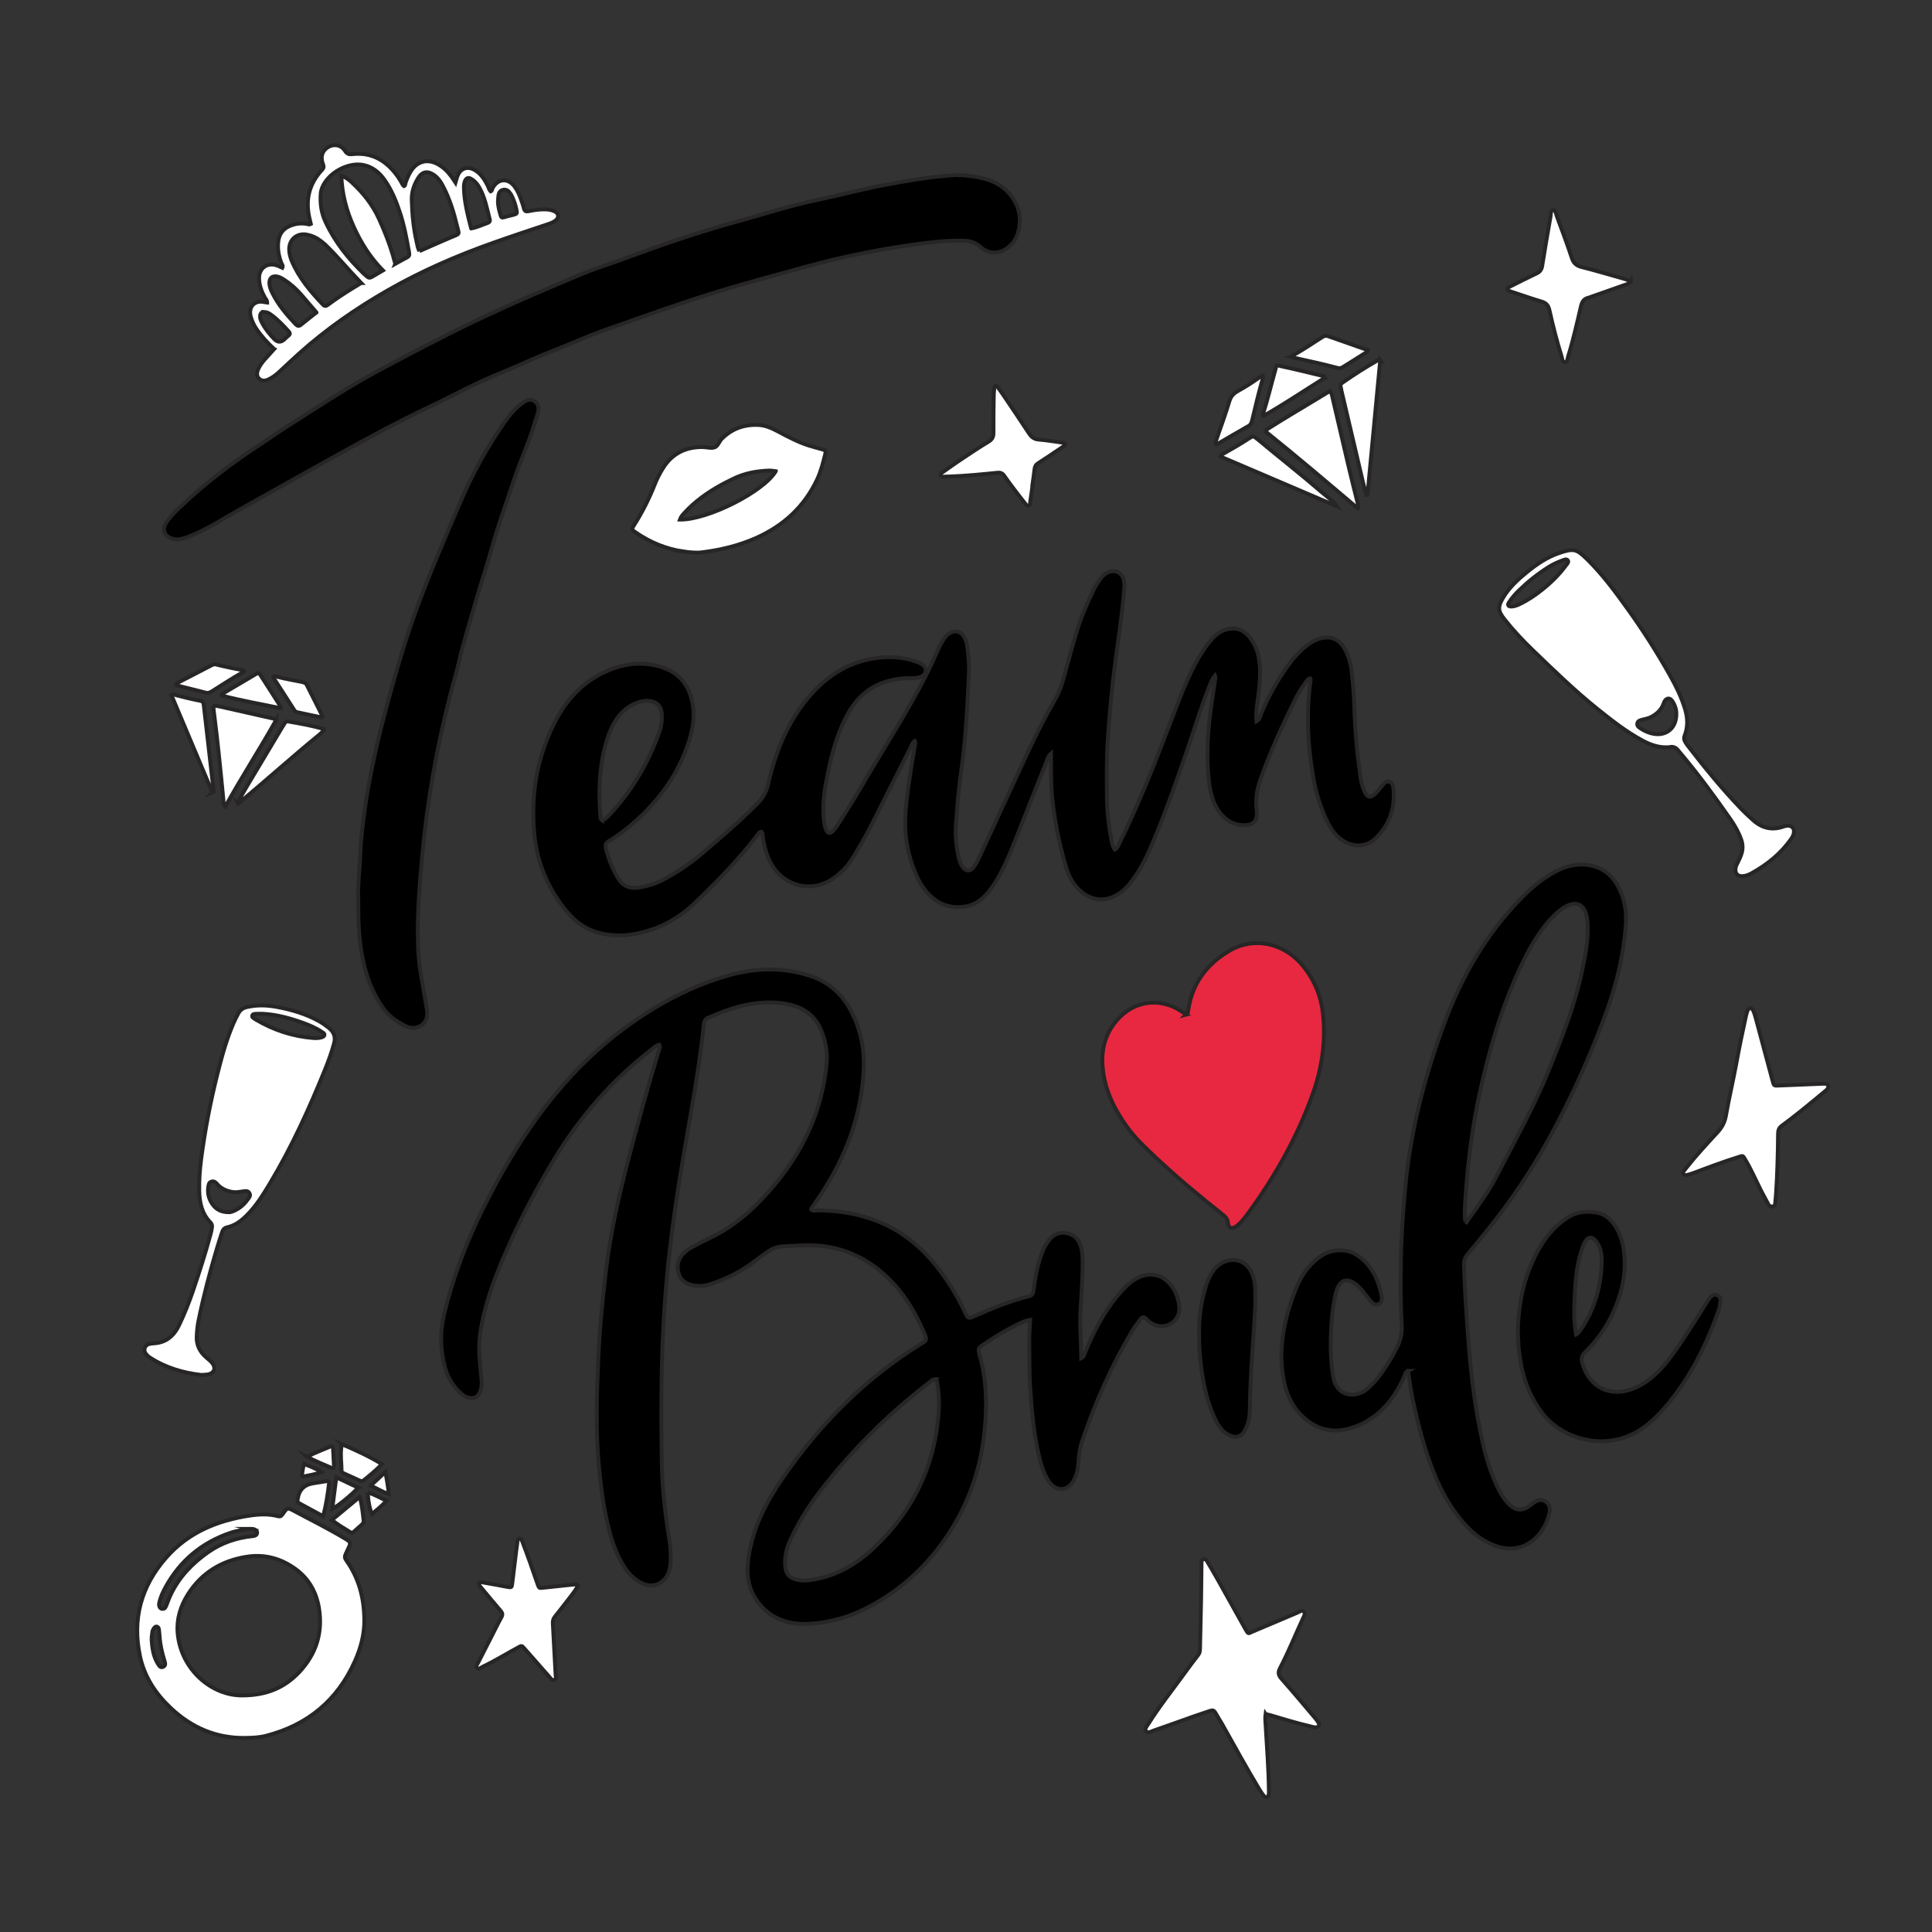 <?xml version="1.0" encoding="UTF-8"?>
<svg xmlns="http://www.w3.org/2000/svg" version="1.1" viewBox="0 0 500 500">
  <rect x="0" y="0" width="500" height="500" fill="#333333" stroke="none"/>
  <defs>
    <style>
      .cls-1, .cls-2, .cls-3 {
        stroke: #272525;
        stroke-miterlimit: 10;
      }

      .cls-2 {
        fill: #e82840;
      }

      .cls-3 {
        fill: #fff;
      }
    </style>
  </defs>
  <!-- Generator: Adobe Illustrator 28.7.4, SVG Export Plug-In . SVG Version: 1.2.0 Build 166)  -->
  <g>
    <g id="OBJECTS">
      <g>
        <path class="cls-1" d="M170.625,270.416c-.8.074-1.331.676-1.914,1.125-10.275,7.918-18.664,17.505-25.362,28.603-4.8,7.952-9.114,16.159-12.773,24.69-2.792,6.51-5.279,13.141-6.294,20.223-.378,2.636-.324,5.259-.058,7.892.148,1.474.295,2.948.421,4.424.083.976-.038,1.931-.429,2.838-.62,1.436-1.6,1.887-3.116,1.467-.706-.195-1.268-.608-1.804-1.081-2.093-1.847-3.45-4.156-4.164-6.828-1.22-4.566-1.282-9.159-.171-13.762,2.276-9.433,5.714-18.438,9.998-27.129,2.877-5.838,6.051-11.511,9.556-16.997,6.954-10.887,15.214-20.627,25.467-28.552,8.316-6.428,17.391-11.499,27.492-14.585,7.384-2.256,14.812-2.603,22.224-.169,4.606,1.513,8.052,4.476,10.371,8.749,2.617,4.824,3.688,9.988,3.44,15.444-.549,12.051-4.715,22.854-11.349,32.8-.714,1.07-1.454,2.122-2.177,3.185-.032.046-.025.12-.044.226.425.569,1.044.256,1.569.26,5.592.037,11.023.898,16.21,3.069,5.146,2.154,9.487,5.423,13.146,9.598,3.632,4.143,6.536,8.768,8.891,13.745.778,1.643.816,1.68,2.435.967,4.6-2.026,9.235-3.955,14.135-5.144.895-.217,1.042-.76,1.139-1.514.423-3.259,1.008-6.484,2.152-9.585.472-1.281,1.087-2.473,1.95-3.533,1.211-1.49,2.776-2.086,4.639-1.672,1.862.413,3.027,1.645,3.53,3.466.309,1.118.42,2.266.436,3.436.056,4.128-.246,8.243-.508,12.353-.276,4.325.11,8.619.169,13.087.853-.421.865-1.203,1.11-1.788,2.223-5.312,4.843-10.385,8.625-14.788,1.179-1.373,2.397-2.699,3.928-3.691,3.9-2.526,8.08-1.486,10.357,2.554.775,1.374,1.184,2.868,1.337,4.406.351,3.545-3.207,6.039-6.497,4.604-.777-.339-1.471-.815-2.026-1.453-.59-.677-1.091-.54-1.556.101-.718.99-1.487,1.951-2.11,2.998-5.384,9.054-9.618,18.634-12.98,28.608-.603,1.788-.829,3.635-.94,5.503-.097,1.627-.434,3.196-1.23,4.627-1.549,2.785-4.557,2.884-6.372.244-1.611-2.342-2.228-5.056-2.835-7.75-1.232-5.478-1.633-11.065-2.034-16.651-.277-3.858-.16-7.72-.237-11.58-.038-1.921.15-3.847.24-5.874-1.478.209-2.652.885-3.843,1.473-2.775,1.371-5.394,3.015-7.975,4.719-1.718,1.135-1.797,1.17-1.232,3.127,1.708,5.915,1.854,11.974,1.365,18.012-.747,9.225-3.341,17.953-8.133,25.938-5.494,9.154-12.884,16.351-22.405,21.252-4.627,2.381-9.573,3.817-14.78,4.123-5.938.35-10.947-1.49-14.22-6.756-2.082-3.351-2.204-7.092-1.611-10.849,1.171-7.417,4.543-13.933,8.73-20.017,9.603-13.953,21.291-25.799,35.771-34.754,1.64-1.014,1.657-1.065.961-2.726-2.285-5.457-5.278-10.45-9.605-14.569-6.374-6.067-13.959-8.797-22.718-8.233-6.579.424-5.73-.384-11.795,4.221-3.197,2.427-6.771,4.221-10.558,5.558-1.59.561-3.23.864-4.937.587-1.93-.313-3.442-1.203-3.997-3.159-.568-2.002-.125-3.828,1.411-5.311.701-.677,1.524-1.187,2.382-1.635,1.37-.715,2.734-1.443,4.131-2.102,4.595-2.169,8.617-5.128,12.199-8.715,6.542-6.548,11.821-13.93,15.042-22.679,1.655-4.495,2.696-9.134,3.141-13.899.262-2.807-.254-5.515-1.251-8.137-1.917-5.042-5.972-6.998-10.972-7.499-4.905-.492-9.616.466-14.206,2.125-1.391.503-2.738,1.123-4.115,1.666-.812.32-1.161.883-1.25,1.755-1.368,13.398-4.097,26.583-6.226,39.862-1.815,11.319-3.26,22.677-4.002,34.135-.843,13.002-.862,26.006-.662,39.014.107,6.959.896,13.877,2.033,20.748.296,1.788.334,3.589.266,5.394-.044,1.171-.275,2.305-.805,3.356-1.175,2.33-3.831,3.326-6.236,2.3-2.211-.944-3.829-2.594-5.081-4.596-1.546-2.472-2.614-5.16-3.411-7.963-1.644-5.786-2.437-11.712-3.005-17.682-.893-9.392-.576-18.786-.171-28.184.33-7.661,1.096-15.287,2.013-22.891,1.142-9.47,3.221-18.767,5.628-27.998,2.534-9.718,5.182-19.401,8.125-29.002.112-.364.283-.73.015-1.173ZM242.354,356.911c-.97-.069-1.435.538-1.975.953-10.795,8.276-20.328,17.818-28.572,28.636-2.894,3.798-5.364,7.872-7.348,12.227-.951,2.087-1.436,4.267-1.248,6.567.175,2.149,1.063,3.076,3.146,3.546,1.825.411,3.602.097,5.357-.273,5.377-1.137,9.976-3.873,13.948-7.524,10.676-9.814,16.57-21.972,17.309-36.528.131-2.568-.081-5.113-.619-7.603Z"/>
        <path class="cls-1" d="M288.528,219.918c.816-.609,1.019-1.384,1.353-2.061,4.816-9.769,8.841-19.873,12.71-30.043,1.831-4.813,3.598-9.652,5.865-14.287,1.363-2.786,2.922-5.448,4.926-7.828,1.188-1.41,2.577-2.513,4.44-2.896,1.907-.392,3.581.026,4.955,1.432,2.396,2.452,3.155,5.535,3.313,8.826.165,3.43-.462,6.798-.862,10.182-.128,1.083-.158,2.15-.045,3.432.822-.474.913-1.206,1.153-1.799,1.796-4.44,4.118-8.588,6.891-12.486,1.387-1.95,2.965-3.734,4.845-5.227,1.274-1.011,2.661-1.804,4.299-2.083,2.188-.373,3.926.323,5.185,2.159,1.306,1.905,1.934,4.055,2.212,6.32.392,3.199.632,6.41.732,9.631.185,5.991.731,11.95,1.582,17.882.183,1.278.492,2.528,1.018,3.712.745,1.674,1.554,1.848,2.895.556.645-.622,1.164-1.374,1.752-2.057.458-.531.879-1.195,1.736-.957.911.253,1.075,1.06,1.143,1.833.435,4.969-.983,9.314-4.611,12.79-2.415,2.313-5.843,2.415-8.688.456-1.693-1.166-2.84-2.781-3.737-4.595-1.869-3.782-3.074-7.796-3.774-11.928-1.404-8.29-1.826-16.625-.608-24.99.013-.09-.103-.199-.182-.343-.693.178-.944.818-1.308,1.311-1.113,1.507-2.036,3.141-2.853,4.814-3.278,6.711-6.391,13.492-8.833,20.567-.862,2.497-1.107,5-.799,7.599.288,2.43-.797,3.75-3.221,3.717-3.441-.048-5.769-1.949-7.334-4.859-1.404-2.611-1.74-5.502-1.978-8.399-.584-7.112.169-14.143,1.304-21.15.206-1.27.382-2.544.559-3.818.015-.104-.069-.222-.152-.465-.718.853-1.049,1.817-1.428,2.753-2.488,6.152-4.305,12.536-6.508,18.787-2.781,7.891-5.526,15.798-8.92,23.457-1.256,2.833-2.694,5.562-4.566,8.047-1.014,1.346-2.139,2.573-3.579,3.483-3.287,2.079-6.876,1.778-9.791-.811-1.79-1.59-2.918-3.587-3.612-5.842-1.707-5.553-2.872-11.222-3.562-16.989-.497-4.158-.467-8.338-.444-12.752-.716.61-.852,1.313-1.099,1.933-2.857,7.175-5.686,14.361-8.56,21.529-1.39,3.466-2.841,6.908-4.872,10.069-1.086,1.691-2.288,3.268-3.908,4.495-3.025,2.292-8.003,2.327-11.241.07-2.288-1.594-3.888-3.756-5.016-6.257-2.372-5.257-3.383-10.727-2.946-16.54.445-5.924,1.473-11.744,2.456-17.581.052-.311.138-.627-.061-.975-.649.416-.797,1.148-1.106,1.756-3.468,6.83-6.91,13.674-10.382,20.502-1.401,2.756-2.972,5.419-4.596,8.051-1.268,2.056-2.9,3.779-4.863,5.177-5.468,3.897-12.615,2.369-16.049-3.393-1.278-2.144-1.902-4.489-2.294-6.918-.09-.558-.008-1.159-.341-1.643-.647-.078-.796.436-1.044.759-4.912,6.413-10.54,12.176-16.356,17.744-4.07,3.897-8.93,6.541-14.473,7.739-3.17.685-6.397.775-9.589.068-3.519-.779-6.388-2.652-8.712-5.392-5.024-5.923-7.977-12.756-8.68-20.474-.957-10.511.811-20.565,5.891-29.874,3.279-6.008,8.06-10.515,14.613-12.856,3.98-1.421,8.07-1.648,12.156-.427,4.899,1.464,7.552,4.901,8.371,9.848.528,3.189-.02,6.288-.971,9.322-2.552,8.145-7.305,14.846-13.583,20.532-2.2,1.993-4.521,3.835-7.083,5.343-.863.508-1.095,1.069-.846,2.051.684,2.706,1.704,5.249,3.147,7.644,1.271,2.109,3.124,2.783,5.432,2.393,2.099-.355,4.133-.921,6.044-1.924,3.781-1.986,7.29-4.353,10.538-7.127,4.849-4.142,9.698-8.28,14.177-12.833,1.353-1.375,2.186-2.889,2.623-4.808,1.998-8.778,5.339-16.956,11.504-23.71,4.241-4.646,9.392-7.819,15.678-8.856,3.861-.637,7.704-.5,11.426.891,1.561.583,2.308,1.393,2.209,2.338-.106,1.014-1.149,1.702-2.85,1.813-1.091.071-2.194.002-3.28.109-6.114.6-10.789,3.397-13.872,8.849-3.228,5.71-4.68,11.956-5.859,18.297-.589,3.171-.827,6.382-.51,9.614.076.776.215,1.528.505,2.251.478,1.191,1.093,1.328,1.948.333.668-.778,1.254-1.638,1.798-2.51,1.942-3.114,3.913-6.213,5.76-9.383,4.83-8.289,10.044-16.35,14.596-24.803,1.587-2.948,3.11-5.927,4.439-9.0.589-1.364,1.221-2.699,2.056-3.929.437-.643.943-1.227,1.663-1.577,1.361-.662,2.725-.265,3.483,1.05.555.963.818,2.035.923,3.126.197,2.05.464,4.098.366,6.167-.411,8.747-.829,17.487-2.098,26.172-.632,4.326-.936,8.704-1.261,13.069-.216,2.898.072,5.791.715,8.633.199.879.463,1.748,1.029,2.478.894,1.151,1.971,1.152,2.843-.025.692-.935,1.191-1.984,1.678-3.038,4.157-9.002,8.295-18.012,12.485-26.998,2.123-4.553,4.429-9.016,6.928-13.375.938-1.636,1.597-3.364,2.102-5.171,1.143-4.09,2.205-8.201,3.438-12.268,1.164-3.838,2.732-7.494,4.506-11.072.483-.975,1.103-1.889,1.722-2.788.52-.754,1.243-1.305,2.107-1.638,1.742-.67,3.422.203,3.865,2.007.234.953.166,1.925.085,2.884-.538,6.35-1.507,12.648-2.347,18.96-.867,6.51-1.435,13.047-1.872,19.599-.327,4.892-.266,9.785-.224,14.678.031,3.674.436,7.323,1.111,10.934.175.935.303,1.912.95,2.807ZM155.839,212.342c.76-.289,1.341-.881,1.906-1.483,5.803-6.189,10.001-13.35,12.86-21.313.571-1.591.767-3.253.647-4.941-.128-1.808-1.212-2.955-3.02-3.18-.964-.12-1.915-.04-2.857.264-2.698.871-4.706,2.583-6.173,4.969-.984,1.6-1.674,3.333-2.209,5.124-1.942,6.509-2.175,13.156-1.567,19.868.024.266.11.497.413.692Z"/>
        <path class="cls-1" d="M364.412,354.777c-.829.437-.824,1.089-1.048,1.592-2.589,5.798-6.416,10.423-12.471,12.79-4.59,1.794-9.047,1.381-12.916-1.806-2.959-2.437-4.802-5.69-5.607-9.464-1.683-7.898-.304-15.48,2.448-22.909.921-2.487,2.017-4.893,3.762-6.922,2.062-2.397,4.417-4.317,7.798-4.472,1.944-.089,3.687.372,5.262,1.525,3.368,2.466,5.024,5.953,5.853,9.897.308,1.464-.043,2.317-.796,2.527-1.063.297-1.674-.405-2.248-1.129-.56-.706-1.103-1.426-1.674-2.123-.367-.448-.744-.893-1.163-1.292-3.146-2.997-5.136-1.464-5.866,1.55-.717,2.96-1.051,5.954-1.22,8.97-.242,4.31-.219,8.612.528,12.896.918,5.265,5.995,5.39,8.642,3.135,1.034-.881,1.988-1.827,2.834-2.89,1.971-2.48,3.615-5.158,5.036-7.989.92-1.833,1.336-3.708,1.208-5.77-.371-5.981-.305-11.971-.192-17.959.116-6.116.591-12.21,1.173-18.297,1.376-14.383,5.017-28.245,10.01-41.74,4.44-12.002,10.727-22.96,19.709-32.233,2.707-2.795,5.657-5.273,9.094-7.109,2.662-1.422,5.497-2.145,8.555-1.676,3.438.528,5.922,2.422,7.567,5.4,1.759,3.185,2.328,6.631,2.058,10.259-.591,7.96-2.505,15.595-5.268,23.07-4.004,10.83-8.736,21.326-14.265,31.449-4.73,8.66-10.218,16.839-16.453,24.502-1.626,1.998-3.222,4.021-4.894,5.978-.716.838-1.037,1.705-1.002,2.806.225,7.143.73,14.265,1.297,21.388.573,7.193,1.445,14.341,2.878,21.408.971,4.79,2.123,9.546,4.18,14.024.783,1.705,1.671,3.341,2.93,4.745,1.548,1.727,3.502,2.614,5.909.623.346-.286.719-.544,1.097-.789.934-.604,1.912-.824,2.875-.105.914.682,1.22,1.675,1.004,2.748-.36,1.784-1.088,3.442-2.14,4.927-2.874,4.059-7.254,5.428-11.924,3.726-3.619-1.318-6.437-3.746-8.84-6.666-3.052-3.709-5.322-7.886-7.099-12.338-2.442-6.117-4.053-12.469-5.428-18.894-.511-2.391-.838-4.808-1.194-7.366ZM379.163,316.049c.138.08.275.161.413.241.13-.215.246-.44.392-.643,2.594-3.607,5.231-7.198,7.278-11.148,4.764-9.194,9.844-18.226,13.722-27.868,3.365-8.367,6.677-16.731,8.521-25.595.8-3.845,1.581-7.689,1.424-11.655-.044-1.107-.182-2.182-.56-3.216-.735-2.011-2.299-2.736-4.295-1.947-.711.281-1.412.657-2.018,1.12-1.487,1.136-2.796,2.47-3.969,3.932-2.718,3.388-4.774,7.17-6.605,11.086-4.822,10.312-8.03,21.149-10.461,32.236-1.947,8.879-3.095,17.873-3.716,26.933-.148,2.167-.317,4.348-.125,6.525Z"/>
        <path class="cls-1" d="M247.533,45.31c2.359.055,4.736.294,7.049.883,3.299.841,6.012,2.562,7.829,5.552,1.645,2.708,1.919,5.556,1.03,8.549-.453,1.524-1.312,2.792-2.58,3.763-2.264,1.734-4.972,1.786-7.082-.111-1.244-1.119-2.567-1.585-4.177-1.645-3.296-.124-6.57.147-9.827.553-10.689,1.333-21.251,3.423-31.623,6.275-8.253,2.27-16.529,4.478-24.707,7.045-8.975,2.817-17.801,6.052-26.676,9.143-4.677,1.629-9.182,3.744-13.81,5.523-4.693,1.804-9.219,3.991-13.874,5.878-6.096,2.471-11.85,5.669-17.785,8.483-7.858,3.727-15.517,7.832-23.127,12.047-8.732,4.837-17.424,9.741-26.141,14.603-3.878,2.163-7.596,4.623-11.692,6.391-1.125.486-2.235.994-3.444,1.241-.768.157-1.52.178-2.287-.066-2.088-.666-2.743-2.383-1.543-4.218.814-1.245,1.846-2.318,2.908-3.351,6.766-6.583,14.273-12.217,22.169-17.364,2.48-1.617,4.891-3.34,7.404-4.913,4.531-2.835,8.994-5.779,13.554-8.565,3.296-2.013,6.66-3.924,10.069-5.74,8.866-4.721,17.749-9.395,26.868-13.639,8.122-3.779,16.35-7.289,24.608-10.735,3.561-1.486,7.274-2.607,10.899-3.945,9.551-3.523,19.177-6.857,28.988-9.542,7.011-1.919,13.925-4.196,21.068-5.676,5.67-1.175,11.271-2.718,16.97-3.779,6.266-1.166,12.544-2.295,18.961-2.644Z"/>
        <path class="cls-2" d="M307.03,262.564c.461-.42.463-.95.54-1.444,1.045-6.707,4.784-11.588,10.476-14.985,6.473-3.864,14.39-2.149,19.336,4.053,2.834,3.554,4.513,7.621,4.995,12.152.762,7.165-.247,14.1-2.68,20.864-3.997,11.11-9.735,21.269-16.682,30.776-.875,1.197-1.777,2.38-2.954,3.299-1.185.925-2.132.623-2.283-.852-.117-1.141-.809-1.688-1.562-2.284-5.652-4.477-11.207-9.072-16.474-14-2.912-2.725-5.869-5.423-8.205-8.693-3.345-4.682-5.777-9.758-6.199-15.584-.374-5.162,1.177-9.679,5.084-13.201,3.976-3.585,9.488-4.175,14.184-1.608.837.457,1.624,1.005,2.426,1.506Z"/>
        <path class="cls-1" d="M92.738,233.176c-.201-4.132.375-8.23.521-12.348.144-4.063.693-8.087,1.253-12.101.596-4.268,1.445-8.498,2.341-12.718,1.004-4.729,2.202-9.405,3.462-14.069,2.251-8.332,4.642-16.613,7.638-24.722,3.506-9.492,7.525-18.768,11.523-28.051,2.933-6.81,6.559-13.277,10.747-19.404,1.303-1.906,2.736-3.756,4.61-5.177,1.041-.789,2.153-1.631,3.499-.75,1.335.875,1.117,2.258.731,3.502-.839,2.704-1.682,5.417-2.729,8.043-1.408,3.53-2.778,7.075-3.958,10.682-1.66,5.077-3.516,10.089-4.944,15.246-1.34,4.838-2.951,9.601-4.332,14.429-1.505,5.262-3.162,10.481-4.39,15.822-.649,2.822-1.502,5.595-2.219,8.402-3.464,13.563-5.927,27.306-7.196,41.249-.689,7.566-1.355,15.139-1.127,22.757.079,2.646.248,5.27.706,7.878.535,3.044,1.04,6.093,1.558,9.14.011.064.02.127.029.191.229,1.614.088,3.132-1.388,4.145-1.424.977-2.964.853-4.406.084-2.114-1.128-4.072-2.488-5.488-4.483-2.301-3.244-3.85-6.848-4.826-10.677-1.166-4.577-1.561-9.264-1.612-13.979-.011-1.03-.002-2.061-.002-3.091Z"/>
        <path class="cls-1" d="M392.82,344.513c.149-7.919,1.869-15.542,6.173-22.472,1.656-2.666,3.763-4.886,6.32-6.69,2.409-1.699,5.094-2.039,7.923-1.535,1.948.347,3.378,1.498,4.501,3.078,1.899,2.671,2.558,5.723,2.701,8.92.228,5.068-1.041,9.825-3.188,14.357-1.722,3.635-4.061,6.875-6.943,9.677-.913.888-1.132,1.677-.811,2.882,1.639,6.162,7.059,8.997,13.038,6.697,3.39-1.304,6.045-3.615,8.348-6.37,2.898-3.467,5.266-7.303,7.711-11.084,1.152-1.782,2.257-3.595,3.394-5.388.206-.325.432-.647.701-.919.469-.474.994-.819,1.714-.481.678.318.948.875.86,1.57-.096.762-.194,1.544-.447,2.263-3.453,9.792-8.07,18.936-15.194,26.624-2.925,3.157-6.318,5.665-10.587,6.774-6.75,1.753-15.347-.485-20.243-7.172-3.466-4.733-5.099-10.048-5.691-15.769-.165-1.599-.185-3.212-.279-4.961ZM407.893,345.349c.362-.226.493-.271.568-.362.205-.247.393-.509.575-.773,3.688-5.358,5.36-11.354,5.499-17.795.037-1.733-.253-3.473-1.302-4.965-1.121-1.596-2.313-1.526-3.188.199-.526,1.037-.82,2.161-1.131,3.276-1.044,3.748-1.261,7.607-1.437,11.457-.134,2.93-.146,5.877.415,8.963Z"/>
        <path class="cls-1" d="M324.852,337.897c-.412,8.811-1.303,17.595-1.389,26.421-.018,1.874-.205,3.736-1.072,5.447-1.168,2.304-2.673,2.683-4.886,1.319-1.386-.854-2.188-2.152-2.878-3.547-1.466-2.961-2.404-6.102-3.049-9.329-.962-4.815-1.348-9.684-1.244-14.592.081-3.823.703-7.554,1.898-11.188.364-1.106.847-2.155,1.464-3.141.59-.942,1.337-1.727,2.295-2.305,3.176-1.918,6.714-.74,8.091,2.706.482,1.207.718,2.478.759,3.769.048,1.479.011,2.961.011,4.441Z"/>
      </g>
      <g>
        <path class="cls-3" d="M52.062,355.829c-4.704-.551-9.234-1.857-13.305-4.53-.194-.128-.387-.267-.55-.431-.544-.546-1.002-1.151-.744-1.983.26-.839.979-1.079,1.749-1.169.601-.07,1.205-.082,1.805-.206,2.615-.541,4.217-2.248,5.324-4.547,1.377-2.862,2.55-5.807,3.576-8.812,1.659-4.856,3.219-9.744,4.572-14.695.159-.583.28-1.179.37-1.777.072-.474-.018-.931-.378-1.296-2.257-2.286-2.854-5.178-2.917-8.227-.057-2.802.157-5.596.524-8.374.974-7.36,2.371-14.642,4.183-21.841,1.127-4.48,2.329-8.941,4.187-13.189.373-.853.794-1.688,1.234-2.51.465-.869,1.2-1.377,2.177-1.604,2.595-.603,5.189-.525,7.781-.043,3.825.712,7.529,1.798,10.951,3.704.858.478,1.649,1.055,2.424,1.659,1.351,1.053,1.895,2.346,1.432,4.056-.612,2.257-1.401,4.454-2.274,6.613-4.115,10.175-8.647,20.154-14.3,29.583-1.75,2.919-3.546,5.829-5.973,8.267-1.466,1.474-3.09,2.711-5.183,3.16-.743.159-1.077.695-1.287,1.339-.448,1.374-.894,2.749-1.307,4.135-1.841,6.169-3.477,12.391-4.768,18.7-.271,1.325-.389,2.67-.457,4.026-.111,2.235.779,3.979,2.407,5.42.523.464,1.094.892,1.538,1.423,1.15,1.377.611,2.753-1.165,3.036-.504.08-1.022.073-1.628.111ZM67.993,262.367c-.56,0-1.122-.026-1.679.009-.402.026-.927-.009-1.044.495-.099.428.373.588.643.825.069.06.159.096.24.144,4.61,2.739,9.572,4.38,14.928,4.796.702.055,1.405.029,2.086-.156.354-.096.751-.229.794-.675.038-.398-.336-.523-.597-.702-1.515-1.035-3.185-1.752-4.902-2.371-3.392-1.222-6.843-2.184-10.468-2.365ZM59.157,313.724c.415.047,1.028-.161,1.623-.447,1.285-.618,2.352-1.506,3.186-2.657.395-.546,1.036-1.09.579-1.858-.452-.758-1.236-.485-1.905-.396-.831.11-1.649.264-2.496.117-1.561-.271-2.937-.868-3.986-2.106-.376-.444-.809-.778-1.454-.57-.666.215-.71.784-.798,1.342-.26,1.651.134,3.17,1.072,4.507.932,1.328,2.256,2.052,4.179,2.068Z"/>
        <path class="cls-3" d="M431.483,193.395c-2.321.089-4.423-.676-6.412-1.747-4.172-2.247-7.889-5.155-11.573-8.107-5.95-4.768-11.411-10.078-16.891-15.36-2.585-2.492-5.052-5.124-7.277-7.956-1.719-2.189-1.736-3.166-.296-5.574,1.562-2.613,3.755-4.638,6.081-6.53,2.583-2.101,5.314-3.973,8.513-5.039,3.64-1.212,4.37-1.033,7.106,1.651,3.92,3.845,7.171,8.237,10.364,12.676,3.986,5.541,7.663,11.282,11.005,17.231,1.6,2.849,3.063,5.773,4.002,8.929.688,2.311.752,4.598-.141,6.862-.21.532-.151,1.004.114,1.472.184.324.374.649.601.944,4.421,5.738,8.995,11.347,14.021,16.573.938.975,1.941,1.889,2.944,2.799,2.302,2.089,4.92,2.754,7.907,1.699.306-.108.629-.202.95-.224,1.291-.092,2.011.787,1.704,2.048-.123.507-.366.952-.665,1.378-2.656,3.79-6.163,6.604-10.166,8.839-.733.409-1.514.741-2.376.787-1.319.07-2.003-.677-1.842-1.995.07-.57.318-1.07.586-1.564.401-.741.738-1.502.983-2.315.366-1.211.323-2.383-.091-3.57-.667-1.914-1.67-3.655-2.816-5.304-4.079-5.87-8.321-11.619-12.922-17.095-.15-.179-.319-.344-.454-.533-.595-.831-1.343-1.273-2.4-1.01-.178.044-.372.026-.558.037ZM391.253,156.962c.764-.032,1.45-.333,2.121-.654,2.071-.989,3.955-2.274,5.746-3.7,2.307-1.837,4.4-3.885,6.143-6.273.291-.399.836-.866.464-1.333-.343-.431-.969-.11-1.441.059-1.276.455-2.493,1.041-3.638,1.767-2.725,1.729-5.236,3.731-7.546,5.98-.935.91-1.803,1.888-2.513,2.992-.174.27-.43.541-.221.886.2.329.562.265.884.276ZM433.838,184.818c.043-1.131-.337-2.32-1.052-3.389-.627-.937-1.531-.849-2.056.161-.085.164-.145.343-.208.518-.563,1.584-1.713,2.635-3.145,3.409-.786.425-1.672.559-2.528.783-.498.13-.996.311-1.111.921-.117.62.29.933.73,1.228,1.097.736,2.28,1.265,3.589,1.478,3.308.539,5.784-1.579,5.781-5.109Z"/>
        <path class="cls-3" d="M70.959,90.33c-1.75-1.613-3.29-3.287-4.576-5.187-.662-.978-1.161-2.022-1.477-3.154-.727-2.605,1.062-4.379,3.478-3.803.221.053.452.062.763.102.005-.57-.376-.882-.583-1.255-.85-1.53-1.454-3.136-1.51-4.901-.09-2.792,2.201-4.379,4.819-3.356.389.152.765.338,1.199.531.27-.538-.13-.913-.276-1.302-.698-1.867-1.037-3.761-.737-5.76.286-1.899,1.359-3.134,3.09-3.828,1.415-.567,2.885-.737,4.395-.426.265.055.532.199.908-.02-.119-.489-.252-1.01-.372-1.533-1.076-4.707-.074-8.886,3.237-12.44.452-.485.533-.832.297-1.454-.525-1.381-.548-2.788.585-3.911,1.407-1.395,3.812-1.561,5.09.411.515.795.991.954,1.909.852,5.208-.58,8.969,1.83,11.846,5.945.267.382.478.802.74,1.188.256.377.354.859.751,1.15.42-.139.313-.535.408-.818.372-1.111.832-2.184,1.468-3.168,1.57-2.429,4.126-3.115,6.701-1.8,1.573.804,2.787,2.021,3.812,3.436.299.412.569.845.959,1.427.17-.588.28-1.047.433-1.491.77-2.229,2.674-2.924,4.677-1.679,1.523.947,2.437,2.409,3.224,3.968.246.488.347,1.054.747,1.48.434-.118.357-.529.492-.787,1.344-2.566,4.013-2.782,5.735-.444.755,1.025,1.252,2.183,1.669,3.376.261.748.543,1.495.722,2.265.17.734.567.848,1.225.712,1.418-.293,2.848-.503,4.305-.468.85.021,1.68.145,2.442.527,1.081.543,1.177,1.594.228,2.346-.671.531-1.474.787-2.273,1.053-4.691,1.562-9.382,3.118-14.042,4.775-9.298,3.306-18.302,7.216-26.89,12.112-8.348,4.759-16.184,10.199-23.328,16.626-1.735,1.561-3.429,3.168-5.141,4.755-.793.735-1.666,1.351-2.642,1.819-.818.392-1.622.465-2.361-.154-.638-.535-.75-1.422-.301-2.453.414-.949,1.022-1.781,1.703-2.554.771-.874,1.563-1.73,2.452-2.711ZM102.293,68.294c1.139-.63,2.059-1.182,3.02-1.654.569-.279.689-.628.58-1.228-.623-3.445-1.242-6.891-2.332-10.228-.989-3.027-2.163-5.975-4.012-8.597-1.418-2.012-3.245-3.502-5.738-3.925-3.878-.658-8.783,2.072-10.349,5.701-.241.559-.414,1.136-.46,1.751-.184,2.508.13,4.908,1.202,7.23,2.385,5.168,5.844,9.527,9.899,13.456.268.26.572.482.84.741.392.379.802.424,1.268.147.915-.542,1.836-1.075,2.893-1.694-3.296-3.356-5.694-7.175-7.564-11.324-1.865-4.138-3.041-8.452-3.195-13.21,1.187.45,1.982,1.085,2.727,1.773,2.909,2.688,5.342,5.75,6.988,9.369,1.39,3.058,2.65,6.174,3.602,9.403.207.704.392,1.415.632,2.287ZM93.472,73.246c-3.237-3.356-6.049-6.79-9.232-9.879-.433-.42-.933-.773-1.413-1.144-1.017-.784-2.175-1.273-3.428-1.508-2.576-.484-4.634,1.314-4.556,3.94.031,1.044.3,2.03.705,2.978,1.847,4.323,4.823,7.84,8.02,11.2.467.491.835.401,1.319.039,1.908-1.424,3.894-2.735,5.914-3.994.823-.513,1.654-1.012,2.671-1.633ZM108.565,64.993c2.764-1.213,5.397-2.409,8.062-3.527,2.556-1.073,2.225-.627,1.651-3.033-.836-3.499-1.902-6.93-3.565-10.143-.628-1.212-1.37-2.347-2.545-3.106-1.592-1.028-2.94-.745-3.935.861-1.078,1.738-1.73,3.638-1.672,5.697.104,3.689.44,7.358,1.286,10.964.179.763.251,1.562.72,2.287ZM81.904,80.861c-1.357-1.585-2.618-3.077-3.9-4.551-1.323-1.521-2.812-2.856-4.509-3.955-.475-.307-.959-.583-1.5-.735-1.493-.419-2.389.325-2.265,1.859.065.806.36,1.541.709,2.256,1.512,3.1,3.711,5.69,6.061,8.171.471.497.879.567,1.426.119,1.261-1.033,2.55-2.032,3.978-3.163ZM121.932,59.124c1.588-.29,2.881-.948,4.24-1.407.464-.157.705-.445.577-.945-.729-2.834-1.252-5.739-2.741-8.321-.495-.858-1.137-1.595-1.987-2.119-.826-.509-1.395-.301-1.734.618-.212.576-.237,1.181-.221,1.791.093,3.519.97,6.891,1.865,10.383ZM68.442,80.737c-.684-.015-1.03.278-1.123.961-.086.633.161,1.186.436,1.726.832,1.629,1.956,3.043,3.232,4.34q1.269,1.289,2.564.1c.377-.345.74-.708,1.14-1.024.44-.346.39-.659.05-1.036-1.434-1.587-2.896-3.144-4.643-4.398-.492-.353-1.029-.634-1.657-.67ZM128.879,51.995c-.038,1.33.34,2.58.705,3.831.127.434.353.571.83.415.793-.259,1.617-.423,2.425-.638.982-.261,1.031-.326.821-1.349-.244-1.188-.633-2.335-1.139-3.436-.191-.416-.46-.813-.763-1.158-.428-.487-1.014-.685-1.647-.511-.644.178-.989.685-1.098,1.318-.086.502-.092,1.018-.134,1.527Z"/>
        <path class="cls-3" d="M177.042,142.755c-4.601-.648-8.778-2.372-12.585-5.011-1.037-.719-1.028-.777-.332-1.87,2.151-3.376,3.922-6.941,5.393-10.661.549-1.388,1.242-2.707,2.026-3.979,2.352-3.818,5.829-5.556,10.244-5.537,1.049.004,2.185.386,3.122.091.898-.283,1.2-1.532,1.913-2.246,2.648-2.649,5.883-3.752,9.554-3.552,1.815.099,3.474.875,5.068,1.725,2.554,1.361,5.114,2.713,7.882,3.6,1.084.347,2.194.613,3.288.929,1.088.314,1.177.393.91,1.459-.543,2.167-1.096,4.335-2.052,6.372-3.32,7.071-8.718,11.989-15.781,15.142-4.477,1.998-9.205,3.12-14.058,3.726-1.534.191-3.065-.007-4.594-.187ZM200.777,121.952c-.414-.056-.714-.104-1.016-.136-.217-.023-.438-.043-.655-.036-3.317.108-6.524.697-9.517,2.206-1.017.513-2.046,1.004-3.041,1.557-3.467,1.925-6.676,4.195-9.371,7.135-.481.525-.98,1.043-1.241,1.793,7.176.103,21.618-7.154,24.84-12.518Z"/>
        <path class="cls-3" d="M327.517,443.567c-.149,1.065-.023,2.037.032,3.007.316,5.642.788,11.275.835,16.93.003.325.021.661-.053.972-.167.705-.748.876-1.22.314-.507-.604-.934-1.283-1.341-1.962-3.265-5.448-6.329-11.011-9.431-16.552-.57-1.018-1.231-1.985-1.791-3.007-.337-.614-.738-.736-1.375-.508-1.407.502-2.836.94-4.244,1.437-3.476,1.227-6.94,2.49-10.424,3.695-.615.213-1.415.789-1.923.081-.413-.575.219-1.202.556-1.74,2.929-4.678,6.372-8.99,9.604-13.451,1.096-1.513,2.209-3.014,3.358-4.486.379-.486.45-.994.462-1.563.089-4.249.2-8.498.279-12.747.056-3.036.072-6.072.106-9.108.001-.047-.002-.093-.002-.14.003-.468-.051-1.006.496-1.194.579-.2.829.306,1.06.696.882,1.484,1.76,2.973,2.605,4.478,2.446,4.356,4.879,8.719,7.309,13.084.664,1.192.662.921,1.602.524,3.957-1.668,7.905-3.357,11.863-5.022.489-.206,1.057-.723,1.539-.232.509.518.073,1.142-.18,1.685-2.005,4.318-3.765,8.75-5.981,12.968-.557,1.06-.443,1.798.366,2.712,2.939,3.324,5.786,6.728,8.657,10.112.36.425.706.878.967,1.367.309.578.059.995-.586,1.101-.525.087-1.013-.124-1.508-.239-3.457-.803-6.849-1.841-10.25-2.848-.441-.131-.89-.234-1.387-.363Z"/>
        <path class="cls-3" d="M473.159,281.257c-.057.538-.488.858-.875,1.179-2.046,1.699-4.093,3.397-6.167,5.06-1.638,1.314-3.297,2.603-4.985,3.851-.709.524-.962,1.119-.971,2.004-.052,5.273-.184,10.545-.539,15.808-.047.698-.129,1.394-.186,2.091-.036.44-.117.851-.627.97-.525.123-.916-.089-1.165-.549-.578-1.066-1.157-2.131-1.711-3.21-1.426-2.78-2.643-5.665-4.253-8.354-.679-1.135-.538-1.06-1.845-.648-3.872,1.22-7.671,2.642-11.464,4.082-.565.214-1.147.389-1.734.532-.359.087-.769.113-.998-.28-.205-.353.067-.619.249-.879.187-.267.404-.513.606-.769,2.525-3.186,5.287-6.164,8.037-9.151,1.14-1.238,1.842-2.567,2.142-4.274.807-4.592,1.886-9.135,2.728-13.721.733-3.993,1.545-7.968,2.43-11.928.122-.545.248-1.101.474-1.607.315-.705,1.022-.732,1.365-.038.307.621.511,1.302.693,1.975,1.472,5.448,2.928,10.899,4.388,16.35.34,1.269.338,1.246,1.577,1.191,3.822-.169,7.645-.32,11.468-.472.278-.011.562-.009.834.042.371.07.538.334.53.745Z"/>
        <path class="cls-3" d="M124.667,409.481c1.302.231,2.704.475,4.105.729.907.165,1.807.37,2.717.511.886.138.955.077,1.059-.759.351-2.826.69-5.654,1.038-8.48.097-.789.197-1.579.318-2.365.056-.364.069-.835.522-.91.476-.079.611.384.74.722.654,1.722,1.3,3.447,1.919,5.181.704,1.971,1.372,3.955,2.067,5.93.357,1.015.366.985,1.438.865,2.498-.28,4.998-.534,7.498-.794.291-.03.586-.056.878-.046.597.02.711.182.412.678-.388.645-.809,1.275-1.267,1.873-1.479,1.929-2.966,3.852-4.484,5.75-.421.526-.595,1.059-.557,1.726.253,4.434.487,8.868.72,13.303.025.479.275,1.085-.331,1.345-.599.256-.884-.323-1.2-.681-2.194-2.48-4.37-4.975-6.564-7.454-.672-.76-.69-.744-1.544-.281-3.093,1.674-6.091,3.525-9.268,5.046-.463.222-.968.772-1.46.238-.369-.401.104-.866.294-1.249,1.046-2.099,2.131-4.179,3.199-6.267.953-1.865,1.863-3.753,2.87-5.588.382-.696.211-1.12-.25-1.656-1.639-1.907-3.237-3.848-4.848-5.779-.214-.257-.448-.508-.61-.797-.279-.499-.085-.789.587-.788Z"/>
        <path class="cls-3" d="M422.018,72.779c-.401.666-.982.766-1.487.947-2.945,1.052-5.897,2.081-8.847,3.118-.176.062-.347.144-.528.183-1.195.255-1.716,1.006-1.996,2.195-1.036,4.407-2.022,8.829-3.371,13.156-.157.503-.115,1.313-.772,1.342-.712.031-.666-.808-.82-1.299-1.258-4.011-2.305-8.082-3.209-12.184-.285-1.291-.914-1.864-2.103-2.216-2.371-.702-4.706-1.524-7.055-2.298-.355-.117-.713-.227-1.056-.371-.248-.104-.578-.161-.636-.482-.079-.433.315-.534.587-.671,2.295-1.151,4.583-2.318,6.905-3.413.885-.417,1.334-.962,1.491-1.969.669-4.289,1.427-8.564,2.171-12.841.099-.572-.011-1.513.568-1.58.755-.088.801.89,1.011,1.459,1.342,3.634,2.707,7.262,3.925,10.938.454,1.369,1.23,1.99,2.583,2.329,3.213.804,6.39,1.755,9.581,2.646.986.276,1.978.536,3.059,1.011Z"/>
        <path class="cls-3" d="M267.245,125.491c-.208,1.479-.405,2.959-.631,4.434-.052.341.036.825-.443.925-.426.088-.662-.29-.887-.575-.898-1.134-1.792-2.272-2.663-3.427-.928-1.23-1.855-2.461-2.731-3.728-.451-.652-.946-.858-1.758-.775-4.035.412-8.073.805-12.129.965-.559.022-1.119.007-1.677.047-.338.024-.687.086-.847-.288-.202-.473.216-.67.502-.872,1.639-1.157,3.272-2.324,4.943-3.435,2.293-1.525,4.585-3.057,6.943-4.477.931-.561,1.248-1.207,1.24-2.253-.023-3.264.034-6.529.078-9.793.008-.604.088-1.209.162-1.81.027-.219.055-.483.327-.566.289-.088.417.149.546.329.491.681.982,1.364,1.451,2.061,2.215,3.292,4.448,6.572,6.618,9.893.633.97,1.348,1.532,2.558,1.624,1.859.14,3.705.46,5.555.709.323.043.654.079.962.176.327.104.452.354.158.614-.313.277-.665.511-1.014.744-1.941,1.296-3.872,2.606-5.837,3.864-.615.394-.871.87-.94,1.583-.131,1.346-.36,2.682-.548,4.023.021.003.043.006.064.009Z"/>
        <g>
          <path class="cls-3" d="M351.416,131.572c-7.929-6.718-15.805-13.409-23.926-19.934.308-.529.78-.753,1.188-1.011,1.657-1.046,3.328-2.07,5.004-3.085,3.47-2.102,6.946-4.192,10.483-6.326.487.472.557,1.127.699,1.734,1.405,5.992,2.786,11.991,4.203,17.98.752,3.177,1.562,6.34,2.347,9.509.078.315.213.623.002,1.132Z"/>
          <path class="cls-3" d="M357.197,93.233c-1.096,11.583-2.196,23.211-3.296,34.84-.097.011-.193.022-.289.033-.295-1.116-.617-2.225-.882-3.348-1.854-7.856-3.697-15.715-5.54-23.574-.085-.363-.105-.744-.216-1.098-.157-.501.069-.774.452-1.042,2.908-2.037,5.896-3.948,8.982-5.704.196-.111.389-.273.79-.105Z"/>
          <path class="cls-3" d="M346.016,131.039c-10.052-4.296-20.104-8.592-30.148-12.884.144-.559.559-.62.863-.795,2.184-1.254,4.378-2.489,6.481-3.879,1.05-.694,1.195-.678,2.2.16,5.625,4.69,11.395,9.205,16.939,13.992,1.261,1.089,2.675,1.999,3.664,3.406Z"/>
          <path class="cls-3" d="M326.827,97.229c.143.425-.021.723-.109,1.031-.994,3.449-1.798,6.947-2.649,10.433-.155.636-.325,1.204-.994,1.579-2.643,1.482-5.251,3.027-7.87,4.553-.169.098-.332.162-.539.11-.26-.304-.048-.605.052-.898,1.161-3.396,2.417-6.763,3.447-10.199.404-1.349,1.169-2.067,2.314-2.7,1.876-1.038,3.688-2.194,5.431-3.451.259-.187.496-.433.917-.459Z"/>
          <path class="cls-3" d="M342.921,97.731c-5.306,3.311-10.497,6.832-15.948,9.916-.18-.055-.212-.168-.164-.315,1.189-3.677,2.079-7.438,3.124-11.155.557-1.981.171-1.699,2.086-1.295,3.503.74,6.975,1.629,10.46,2.457.184.044.343.132.442.392Z"/>
          <path class="cls-3" d="M334.275,92.387c.175-.234.214-.335.286-.374,2.615-1.438,5.071-3.133,7.586-4.73.497-.316.982-.476,1.577-.265,3.422,1.213,6.851,2.408,10.268,3.606-.074.524-.486.622-.784.811-1.85,1.175-3.714,2.329-5.568,3.499-.451.284-.89.44-1.446.294-3.697-.972-7.427-1.808-11.163-2.619-.218-.047-.429-.125-.759-.222Z"/>
        </g>
        <g>
          <path class="cls-3" d="M71.537,186.222c-4.273,7.609-8.992,14.865-13.233,22.527-.501-.487-.417-.973-.458-1.397-.738-7.707-1.501-15.41-2.489-23.09-.223-1.734-.188-1.791,1.541-1.409,4.644,1.026,9.28,2.086,13.918,3.135.178.04.348.112.721.234Z"/>
          <path class="cls-3" d="M61.475,207.724c.871-1.516,1.722-3.043,2.616-4.545,2.98-5.005,5.975-10.001,8.966-14.999.215-.36.449-.708.671-1.064.189-.303.431-.464.812-.4,3.116.526,6.222,1.097,9.225,1.933.037.138.057.183.058.228.001.043-.003.102-.029.128-.36.361-.7.748-1.093,1.07-7.1,5.809-13.915,11.956-20.961,17.829-.088-.06-.176-.121-.265-.181Z"/>
          <path class="cls-3" d="M54.965,205.062c-3.534-8.395-7.069-16.789-10.604-25.185.546-.29.939-.028,1.32.069,1.899.482,3.798.965,5.723,1.336,1.126.217,1.231.336,1.357,1.43.835,7.229,1.663,14.459,2.49,21.689.021.182.003.368.003.552-.097.037-.193.073-.29.11Z"/>
          <path class="cls-3" d="M63.118,173.593c-.03.377-.359.437-.582.563-2.597,1.472-5.087,3.116-7.614,4.701-.529.332-1.026.581-1.692.406-2.344-.613-4.699-1.186-7.048-1.778-.218-.055-.429-.135-.629-.199-.009-.495.383-.551.647-.688,2.895-1.502,5.803-2.982,8.695-4.49.363-.19.691-.218,1.068-.124,2.308.573,4.635,1.061,6.98,1.458.069.012.124.104.176.15Z"/>
          <path class="cls-3" d="M72.634,183.27c-5.129-1.037-10.237-1.963-15.219-3.256-.142-.216-.043-.335.07-.402,2.852-1.69,5.705-3.376,8.563-5.056.86-.505.908-.522,1.424.272,1.728,2.661,3.425,5.343,5.128,8.021.043.068.017.179.033.42Z"/>
          <path class="cls-3" d="M83.276,185.677c-2.129-.455-4.258-.911-6.387-1.364-.406-.086-.626-.386-.829-.701-1.769-2.741-3.535-5.484-5.296-8.23-.044-.069-.027-.177-.039-.274.23-.328.513-.09.742-.027,2.202.609,4.463.941,6.692,1.42.524.113.98.263,1.241.783,1.353,2.701,2.713,5.398,4.071,8.096-.065.099-.129.197-.194.296Z"/>
        </g>
        <g>
          <path class="cls-3" d="M63.434,449.772c-7.429.095-13.756-2.613-19.129-7.637-3.972-3.713-6.909-8.092-8.065-13.49-2.062-9.629.29-18.123,6.744-25.5,5.734-6.555,13.241-9.639,21.648-10.908,2.462-.372,4.928-.476,7.366.165.651.171.926-.196,1.236-.638,1.143-1.63,1.157-1.637,2.933-.692,4.407,2.347,8.881,4.569,13.164,7.144.24.144.479.292.708.452.54.379.656.861.367,1.462-.324.672-.599,1.368-.938,2.032-.311.609-.257,1.113.151,1.68,3.305,4.607,4.622,9.85,4.668,15.424.03,3.686-.917,7.222-2.408,10.577-4.524,10.183-12.258,16.596-23.02,19.382-1.773.459-3.598.521-5.424.544ZM62.801,438.779c6.327-.034,10.983-2.105,14.729-6.13,4.343-4.667,6.058-10.204,5.016-16.506-.672-4.068-2.588-7.513-5.923-9.986-3.79-2.809-8.082-4.012-12.8-3.272-6.469,1.014-11.645,4.141-15.181,9.712-1.917,3.02-2.972,6.386-2.671,9.983.795,9.482,8.812,16.325,16.829,16.199ZM64.613,395.672c-1.562.222-3.365.464-5.095,1.059-7.285,2.505-12.825,7.107-16.578,13.841-.751,1.348-1.408,2.744-1.734,4.263-.16.744.147,1.409.656,1.52.722.157.982-.356,1.201-.901.365-.908.688-1.837,1.106-2.72,2.199-4.638,5.642-8.196,9.804-11.094,3.402-2.368,7.22-3.64,11.325-4.081.586-.063,1.156-.143,1.247-.853.07-.539-.474-.952-1.271-1.033-.139-.014-.28-.002-.663-.002ZM39.212,424.081c.155,2.212.395,4.293,1.452,6.177.181.323.38.643.614.929.223.271.535.364.883.221.379-.157.629-.426.591-.851-.024-.273-.123-.541-.203-.807-.621-2.057-1.113-4.139-1.24-6.294-.033-.558-.105-1.113-.158-1.669-.033-.344-.159-.694-.474-.8-.413-.14-.698.192-.906.503-.152.227-.285.494-.33.76-.11.642-.164,1.293-.228,1.833Z"/>
          <path class="cls-3" d="M88.497,373.785c3.592,1.536,7.022,3.075,10.352,5.142-1.537,1.568-3.137,2.905-4.769,4.206-.337.269-.685.182-1.048.013-1.352-.628-2.71-1.243-4.069-1.856-.314-.142-.562-.302-.564-.704-.011-2.001-.346-3.999-.059-6.003.026-.18.07-.358.157-.798Z"/>
          <path class="cls-3" d="M83.604,392.391c-2.177-1.186-4.17-2.276-6.169-3.356-.325-.175-.498-.4-.424-.779.018-.091.022-.185.035-.277q.489-3.563,4.052-4.105c1.102-.168,2.205-.337,3.304-.525.539-.092.805.075.734.648-.34,2.764-.722,5.519-1.532,8.393Z"/>
          <path class="cls-3" d="M93.082,387.411c.627,2.127.786,4.108,1.023,6.076.057.472-.159.805-.484,1.095-.693.62-1.394,1.232-2.083,1.857-.278.252-.536.293-.873.089-1.584-.959-3.173-1.908-4.779-3.143,2.409-2.001,4.743-3.939,7.195-5.975Z"/>
          <path class="cls-3" d="M92.683,385.011c-1.403,1.635-5.437,4.932-6.693,5.458.345-2.684.68-5.293,1.045-8.124,1.966.928,3.754,1.772,5.649,2.666Z"/>
          <path class="cls-3" d="M79.436,377.013c2.119-1.084,4.117-1.816,6.068-2.651.362-.155.649-.081.676.377.092,1.573.182,3.147.254,4.721.019.423-.227.61-.627.436-2.071-.899-4.168-1.744-6.371-2.884Z"/>
          <path class="cls-3" d="M95.224,386.248c1.716.531,3.138,1.416,4.773,2.112-1.101,1.409-2.492,2.318-3.686,3.474-.591-.982-1.116-3.689-1.087-5.587Z"/>
          <path class="cls-3" d="M95.941,384.474c1.335-1.232,2.475-2.284,3.786-3.494.404,2.006.694,3.763.901,5.692-1.649-.586-2.978-1.421-4.687-2.198Z"/>
          <path class="cls-3" d="M78.737,378.906c1.56.593,3.015,1.147,4.489,2.073-1.597.566-3.092.813-4.576,1.101-.348.067-.557-.131-.49-.468.171-.855.175-1.748.576-2.706Z"/>
        </g>
      </g>
    </g>
  </g>
</svg>